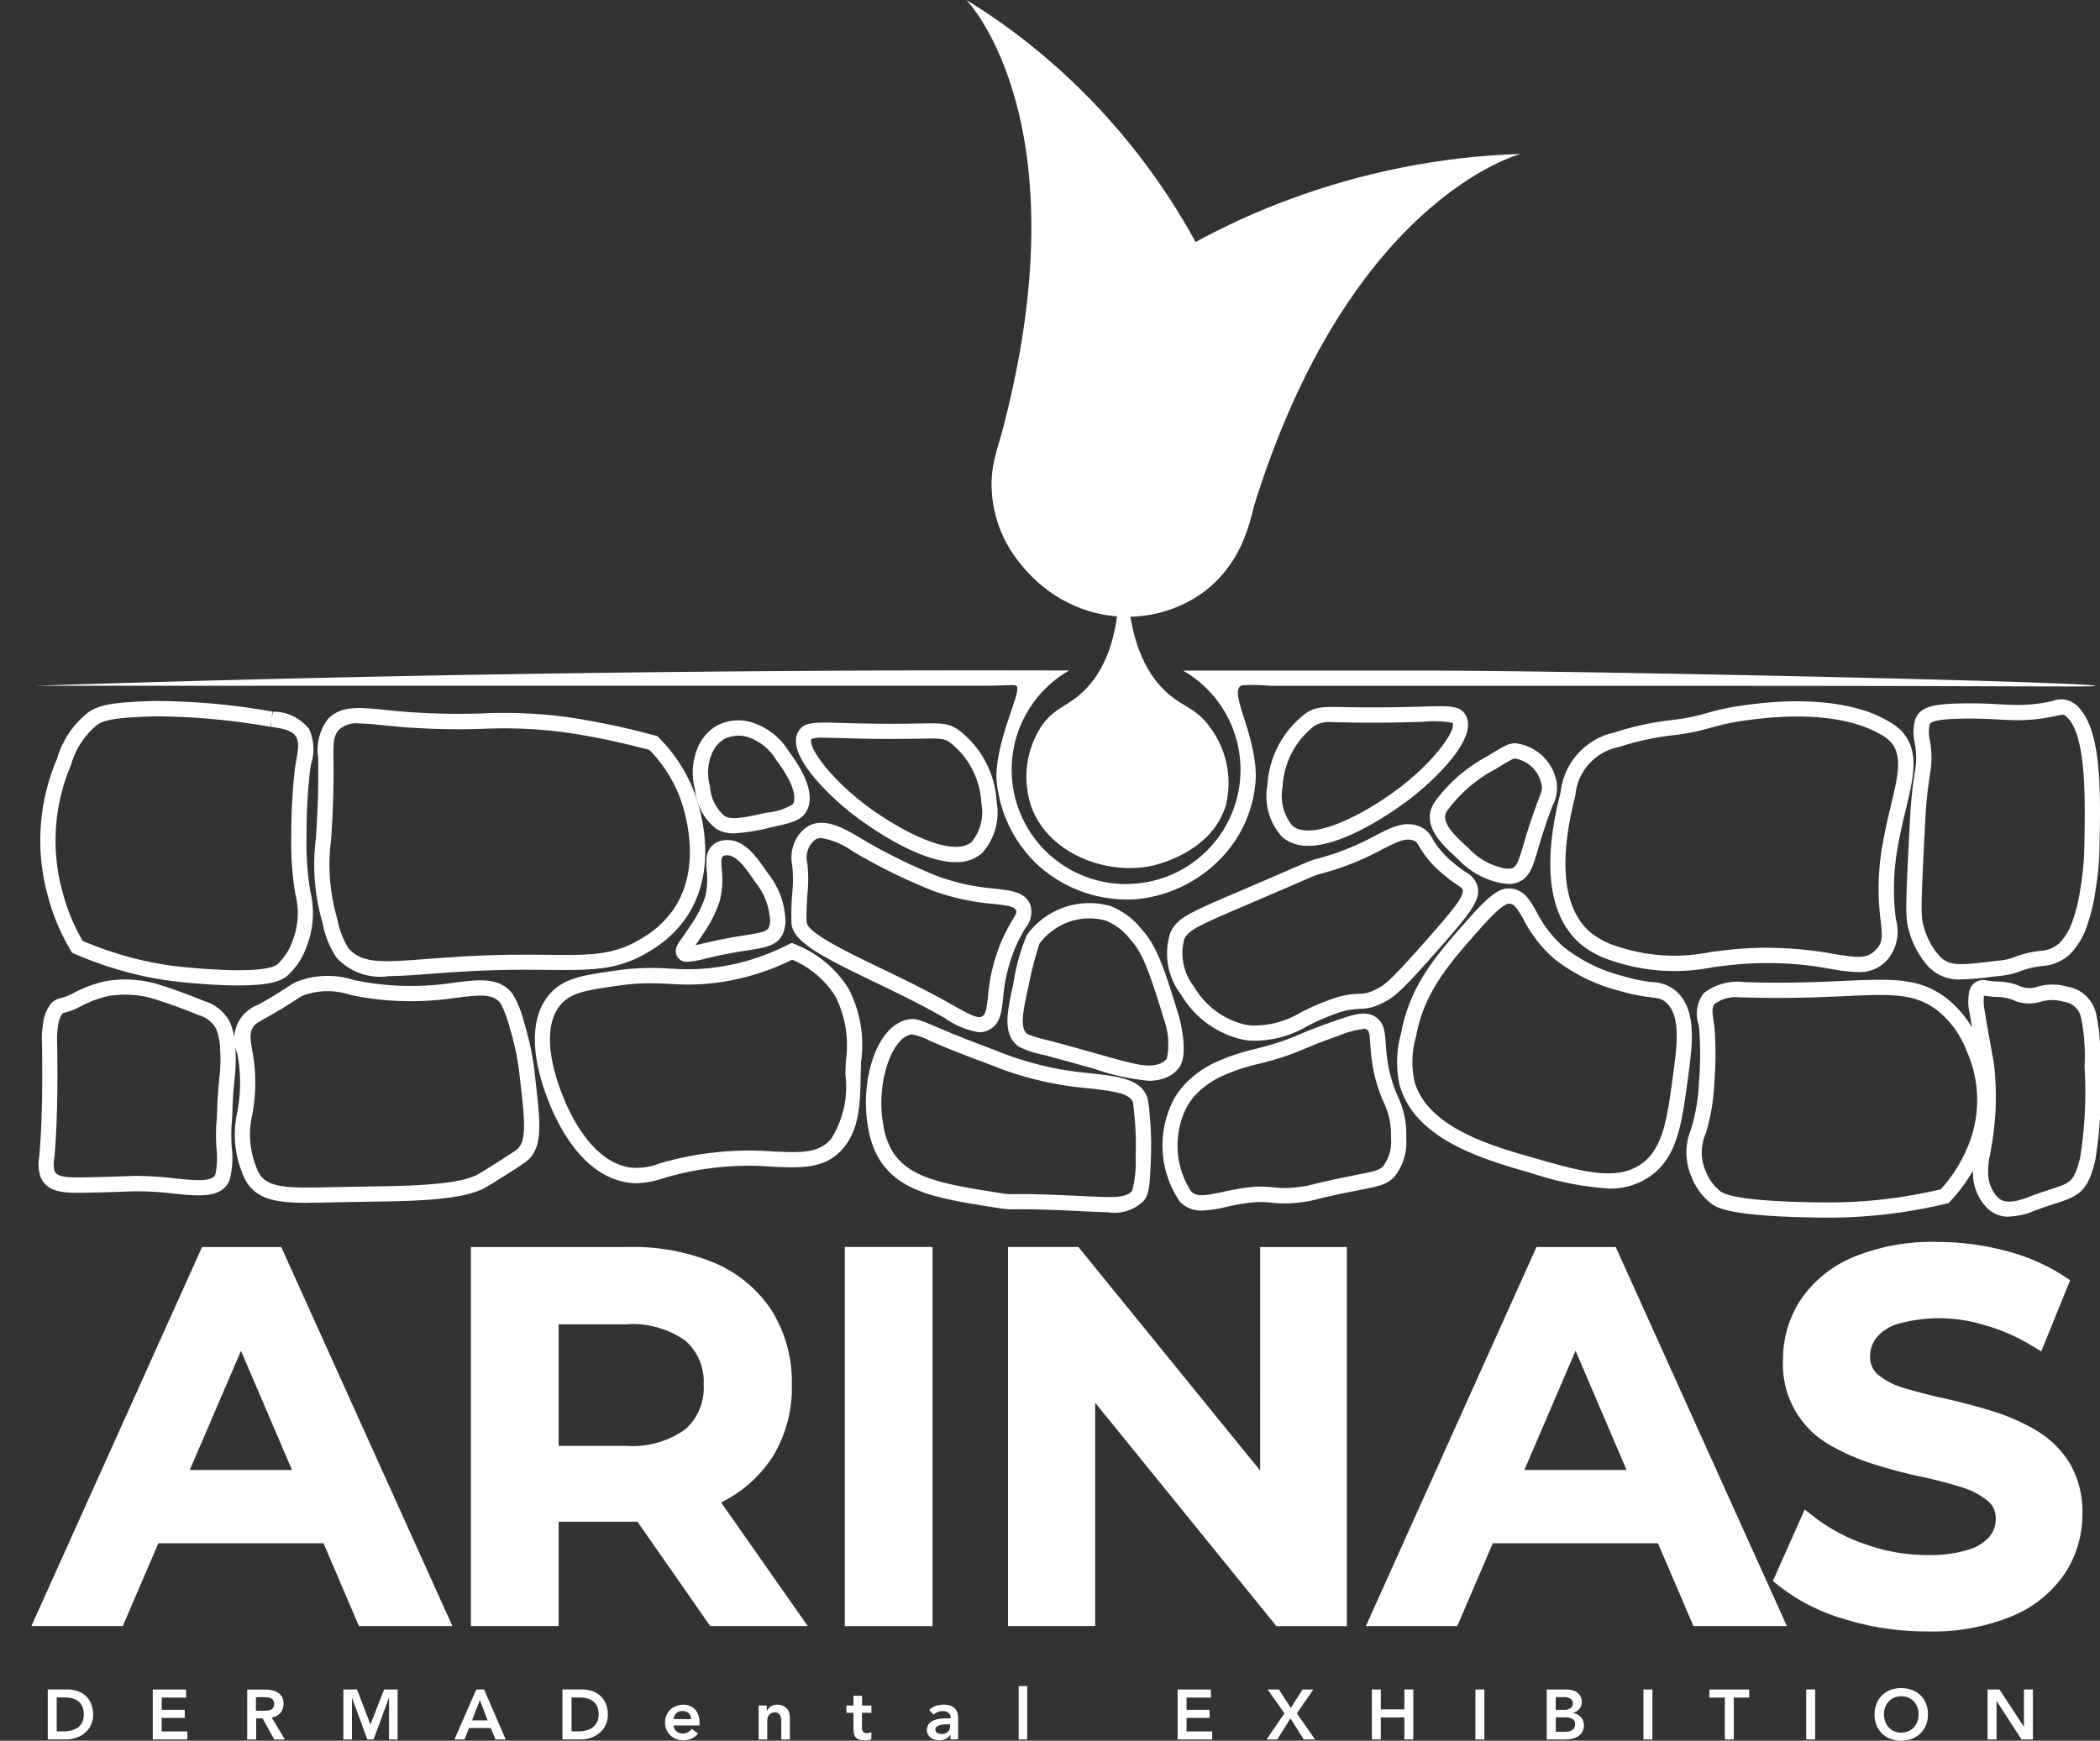 <svg id="Group_2117" data-name="Group 2117" xmlns="http://www.w3.org/2000/svg" xmlns:xlink="http://www.w3.org/1999/xlink" width="98.034" height="81.278" viewBox="0 0 98.034 81.278">
  <rect x="0" y="0" width="98.034" height="81.278" fill="#333333" stroke="none"/>
  <defs>
    <clipPath id="clip-path">
      <rect id="Rectangle_1207" data-name="Rectangle 1207" width="98.034" height="81.278" fill="#fff"/>
    </clipPath>
  </defs>
  <path id="Path_9349" data-name="Path 9349" d="M11.473,139.289l-7.968,17.7H7.772l1.662-3.869h7.708l1.655,3.869H23.16l-7.992-17.7ZM10.9,149.7l2.39-5.565,2.382,5.565Z" transform="translate(-2.04 -81.065)" fill="#fff"/>
  <g id="Group_2116" data-name="Group 2116">
    <g id="Group_2115" data-name="Group 2115" clip-path="url(#clip-path)">
      <path id="Path_9350" data-name="Path 9350" d="M66.635,149.152a6.139,6.139,0,0,0,.939-3.422,6.306,6.306,0,0,0-.937-3.468,5.967,5.967,0,0,0-2.664-2.226,9.885,9.885,0,0,0-4.009-.747H52.593v17.7h4.094v-4.871h3.278q.2,0,.4-.006l3.4,4.877h4.552l-4.045-5.773a6.007,6.007,0,0,0,2.363-2.069m-3.178-3.422a2.563,2.563,0,0,1-.864,2.082,4.231,4.231,0,0,1-2.772.766H56.687V142.9h3.134a4.273,4.273,0,0,1,2.774.756,2.528,2.528,0,0,1,.862,2.069" transform="translate(-30.609 -81.065)" fill="#fff"/>
      <rect id="Rectangle_1202" data-name="Rectangle 1202" width="4.094" height="17.704" transform="translate(39.439 58.224)" fill="#fff"/>
      <path id="Path_9351" data-name="Path 9351" d="M124.344,149.729l-8.486-10.44h-3.286v17.7h4.069V146.561l8.463,10.433h3.286v-17.7h-4.045Z" transform="translate(-65.516 -81.066)" fill="#fff"/>
      <path id="Path_9352" data-name="Path 9352" d="M160.507,139.289l-7.966,17.7h4.266l1.661-3.869h7.708l1.655,3.869h4.364l-7.991-17.7ZM159.94,149.7l2.39-5.565,2.381,5.565Z" transform="translate(-88.778 -81.065)" fill="#fff"/>
      <path id="Path_9353" data-name="Path 9353" d="M211.827,149.012a4.592,4.592,0,0,0-1.59-1.524,9.762,9.762,0,0,0-2.037-.882c-.718-.219-1.445-.411-2.163-.571-.7-.154-1.342-.32-1.91-.492a3.319,3.319,0,0,1-1.227-.628,1.054,1.054,0,0,1-.367-.856,1.4,1.4,0,0,1,.278-.845,2.045,2.045,0,0,1,.956-.65,7.13,7.13,0,0,1,4.064.027,8.751,8.751,0,0,1,2.192.938l.5.3,1.348-3.323-.341-.223a9.147,9.147,0,0,0-2.725-1.163,12.456,12.456,0,0,0-3.108-.4,9.67,9.67,0,0,0-3.991.726,5.529,5.529,0,0,0-2.431,2,5.029,5.029,0,0,0-.807,2.763,4.311,4.311,0,0,0,2.2,4,10.049,10.049,0,0,0,2.048.892c.716.226,1.446.419,2.17.573.686.147,1.322.311,1.889.489a3.619,3.619,0,0,1,1.249.645,1.04,1.04,0,0,1,.373.853,1.263,1.263,0,0,1-.278.806,2.069,2.069,0,0,1-.969.614,6.064,6.064,0,0,1-1.96.258,8.537,8.537,0,0,1-2.867-.5,8.224,8.224,0,0,1-2.343-1.236l-.5-.392-1.485,3.336.291.239a8.972,8.972,0,0,0,3.018,1.535,12.909,12.909,0,0,0,3.886.584,9.747,9.747,0,0,0,4-.725,5.51,5.51,0,0,0,2.446-2,5,5,0,0,0,.807-2.739,4.472,4.472,0,0,0-.615-2.426" transform="translate(-115.231 -80.732)" fill="#fff"/>
      <path id="Path_9354" data-name="Path 9354" d="M7.088,189a1.079,1.079,0,0,0-.38-.215,1.423,1.423,0,0,0-.449-.071H5.335v2.334h.874a1.41,1.41,0,0,0,.434-.071,1.26,1.26,0,0,0,.4-.214,1.085,1.085,0,0,0,.409-.882,1.227,1.227,0,0,0-.1-.515A1.038,1.038,0,0,0,7.088,189m-.146,1.245a.676.676,0,0,1-.2.244.876.876,0,0,1-.3.138,1.5,1.5,0,0,1-.37.045H5.753v-1.583h.381a1.316,1.316,0,0,1,.353.044.789.789,0,0,1,.28.139.667.667,0,0,1,.184.245.907.907,0,0,1,.065.362.81.81,0,0,1-.073.365" transform="translate(-3.105 -109.832)" fill="#fff"/>
      <path id="Path_9355" data-name="Path 9355" d="M17.48,190.041h1.077v-.376H17.48v-.573h1.138v-.376H17.063v2.334h1.615v-.376h-1.2Z" transform="translate(-9.931 -109.831)" fill="#fff"/>
      <path id="Path_9356" data-name="Path 9356" d="M29.169,189.811a.737.737,0,0,0,.068-.754.569.569,0,0,0-.2-.2.842.842,0,0,0-.28-.107,1.667,1.667,0,0,0-.327-.031h-.815v2.334h.418v-.989h.3l.544.989h.5l-.623-1.032a.609.609,0,0,0,.4-.206m-.628-.116c-.059.006-.119.008-.179.008h-.325v-.633H28.4a1.393,1.393,0,0,1,.165.01.524.524,0,0,1,.153.041.259.259,0,0,1,.113.094.281.281,0,0,1,.044.165.3.3,0,0,1-.047.18.282.282,0,0,1-.121.1.532.532,0,0,1-.164.039" transform="translate(-16.074 -109.831)" fill="#fff"/>
      <path id="Path_9357" data-name="Path 9357" d="M39.612,190.351l-.627-1.635h-.637v2.334h.4v-1.939h.006l.713,1.939h.291l.713-1.939h.008v1.939h.4v-2.334h-.63Z" transform="translate(-22.318 -109.832)" fill="#fff"/>
      <path id="Path_9358" data-name="Path 9358" d="M51.773,188.716l-1.02,2.334h.467l.212-.535H52.45l.219.535h.477l-1.01-2.334Zm-.2,1.444.367-.95.362.95Z" transform="translate(-29.538 -109.832)" fill="#fff"/>
      <path id="Path_9359" data-name="Path 9359" d="M64.569,189a1.083,1.083,0,0,0-.381-.215,1.417,1.417,0,0,0-.448-.071h-.925v2.334h.875a1.4,1.4,0,0,0,.433-.071,1.234,1.234,0,0,0,.4-.214,1.085,1.085,0,0,0,.41-.882,1.227,1.227,0,0,0-.1-.515,1.043,1.043,0,0,0-.265-.365m-.147,1.245a.67.67,0,0,1-.2.244.876.876,0,0,1-.3.138,1.481,1.481,0,0,1-.369.045h-.312v-1.583h.381a1.326,1.326,0,0,1,.354.044.783.783,0,0,1,.279.139.641.641,0,0,1,.184.245.907.907,0,0,1,.066.362.81.81,0,0,1-.074.365" transform="translate(-36.558 -109.832)" fill="#fff"/>
      <path id="Path_9360" data-name="Path 9360" d="M75.672,190.643a.66.66,0,0,0-.236-.167.772.772,0,0,0-.3-.058.949.949,0,0,0-.338.059.816.816,0,0,0-.276.168.8.8,0,0,0-.184.262.894.894,0,0,0,0,.683.8.8,0,0,0,.184.262.815.815,0,0,0,.276.168.95.95,0,0,0,.338.059.927.927,0,0,0,.361-.073.808.808,0,0,0,.312-.244l-.286-.214a.662.662,0,0,1-.178.153.472.472,0,0,1-.249.061.44.44,0,0,1-.289-.1.4.4,0,0,1-.139-.277h1.213v-.109a1.127,1.127,0,0,0-.054-.367.773.773,0,0,0-.152-.268m-1.006.448a.458.458,0,0,1,.128-.273.386.386,0,0,1,.284-.1.414.414,0,0,1,.294.1.369.369,0,0,1,.11.277Z" transform="translate(-43.224 -110.823)" fill="#fff"/>
      <path id="Path_9361" data-name="Path 9361" d="M86.042,190.61a.5.5,0,0,0-.181-.138.62.62,0,0,0-.27-.053.507.507,0,0,0-.314.088.548.548,0,0,0-.173.206H85.1v-.254h-.378v1.583h.4v-.864a.6.6,0,0,1,.02-.152.364.364,0,0,1,.065-.128.326.326,0,0,1,.113-.089.388.388,0,0,1,.168-.033.253.253,0,0,1,.162.048.288.288,0,0,1,.087.119.537.537,0,0,1,.036.152c0,.054.006.1.006.147v.8h.4v-1a.92.92,0,0,0-.029-.235.521.521,0,0,0-.1-.2" transform="translate(-49.306 -110.823)" fill="#fff"/>
      <path id="Path_9362" data-name="Path 9362" d="M95.263,189.417h-.4v.458h-.329v.336h.329v.726a1.208,1.208,0,0,0,.021.244.4.4,0,0,0,.079.176.344.344,0,0,0,.16.105.808.808,0,0,0,.26.035,1.414,1.414,0,0,0,.161-.011.507.507,0,0,0,.154-.041v-.333a.245.245,0,0,1-.1.038.636.636,0,0,1-.116.011.2.2,0,0,1-.178-.069.343.343,0,0,1-.045-.188v-.693H95.7v-.336h-.437Z" transform="translate(-55.02 -110.24)" fill="#fff"/>
      <path id="Path_9363" data-name="Path 9363" d="M104.958,190.848a.671.671,0,0,0-.059-.157.439.439,0,0,0-.118-.137.644.644,0,0,0-.192-.1.932.932,0,0,0-.285-.038,1.173,1.173,0,0,0-.366.058.737.737,0,0,0-.31.2l.209.208a.6.6,0,0,1,.189-.121.626.626,0,0,1,.235-.044.436.436,0,0,1,.262.074.256.256,0,0,1,.1.223v.043h-.1c-.067,0-.138,0-.213,0a1.913,1.913,0,0,0-.223.023,1.3,1.3,0,0,0-.214.054.632.632,0,0,0-.181.1.444.444,0,0,0-.124.152.47.47,0,0,0-.047.219.415.415,0,0,0,.05.208.459.459,0,0,0,.13.148.593.593,0,0,0,.186.089.785.785,0,0,0,.214.03.705.705,0,0,0,.292-.059.5.5,0,0,0,.218-.2h.01v.217h.358v-.91c0-.037,0-.081,0-.13a.809.809,0,0,0-.022-.153m-.356.574a.361.361,0,0,1-.1.265.416.416,0,0,1-.306.1.424.424,0,0,1-.1-.012.283.283,0,0,1-.09-.038.216.216,0,0,1-.065-.064.164.164,0,0,1-.024-.094.16.16,0,0,1,.062-.132.426.426,0,0,1,.155-.074,1.009,1.009,0,0,1,.193-.031c.069,0,.13-.006.186-.006h.084Z" transform="translate(-60.25 -110.823)" fill="#fff"/>
      <rect id="Rectangle_1203" data-name="Rectangle 1203" width="0.399" height="2.493" transform="translate(47.554 78.726)" fill="#fff"/>
      <path id="Path_9364" data-name="Path 9364" d="M131.933,190.041h1.077v-.376h-1.077v-.573h1.138v-.376h-1.555v2.334h1.615v-.376h-1.2Z" transform="translate(-76.541 -109.831)" fill="#fff"/>
      <path id="Path_9365" data-name="Path 9365" d="M143.633,188.716h-.507l-.547.864-.553-.864H141.5l.782,1.114-.835,1.22h.5l.617-.986.62.986h.53l-.853-1.22Z" transform="translate(-82.321 -109.831)" fill="#fff"/>
      <path id="Path_9366" data-name="Path 9366" d="M154.729,189.645h-1.1v-.929h-.417v2.334h.417v-1.029h1.1v1.029h.418v-2.334h-.418Z" transform="translate(-89.169 -109.832)" fill="#fff"/>
      <rect id="Rectangle_1204" data-name="Rectangle 1204" width="0.418" height="2.334" transform="translate(68.877 78.884)" fill="#fff"/>
      <path id="Path_9367" data-name="Path 9367" d="M174.307,190a.555.555,0,0,0-.161-.122.622.622,0,0,0-.2-.061v-.006a.629.629,0,0,0,.3-.185.476.476,0,0,0,.112-.326.521.521,0,0,0-.227-.453.669.669,0,0,0-.229-.1,1.115,1.115,0,0,0-.262-.031h-.915v2.334h.846a1.641,1.641,0,0,0,.326-.033.852.852,0,0,0,.285-.111.576.576,0,0,0,.277-.522.575.575,0,0,0-.038-.209.589.589,0,0,0-.1-.172m-1.174-.931h.344a.624.624,0,0,1,.347.074.279.279,0,0,1,0,.439.509.509,0,0,1-.314.08h-.381Zm.849,1.462a.318.318,0,0,1-.125.1.524.524,0,0,1-.168.047,1.665,1.665,0,0,1-.17.01h-.385v-.673h.4a.766.766,0,0,1,.379.071.275.275,0,0,1,.119.259.3.3,0,0,1-.05.183" transform="translate(-100.519 -109.832)" fill="#fff"/>
      <rect id="Rectangle_1205" data-name="Rectangle 1205" width="0.418" height="2.334" transform="translate(76.721 78.884)" fill="#fff"/>
      <path id="Path_9368" data-name="Path 9368" d="M190.908,189.091h.719v1.958h.418v-1.958h.719v-.376h-1.857Z" transform="translate(-111.107 -109.831)" fill="#fff"/>
      <rect id="Rectangle_1206" data-name="Rectangle 1206" width="0.418" height="2.334" transform="translate(84.319 78.884)" fill="#fff"/>
      <path id="Path_9369" data-name="Path 9369" d="M211.494,188.9a1.132,1.132,0,0,0-.4-.246,1.434,1.434,0,0,0-.5-.086,1.385,1.385,0,0,0-.5.087,1.137,1.137,0,0,0-.391.249,1.154,1.154,0,0,0-.257.391,1.347,1.347,0,0,0-.093.51,1.288,1.288,0,0,0,.093.5,1.116,1.116,0,0,0,.648.631,1.461,1.461,0,0,0,1,0,1.158,1.158,0,0,0,.4-.252,1.172,1.172,0,0,0,.259-.39,1.308,1.308,0,0,0,.093-.5,1.328,1.328,0,0,0-.093-.506,1.135,1.135,0,0,0-.259-.386m-.144,1.225a.831.831,0,0,1-.164.274.773.773,0,0,1-.256.181.867.867,0,0,1-.662,0,.771.771,0,0,1-.253-.181.824.824,0,0,1-.164-.274.992.992,0,0,1-.058-.346.9.9,0,0,1,.058-.326.812.812,0,0,1,.164-.265.753.753,0,0,1,.253-.178.882.882,0,0,1,.662,0,.755.755,0,0,1,.256.178.819.819,0,0,1,.164.265.912.912,0,0,1,.057.326,1,1,0,0,1-.057.346" transform="translate(-121.843 -109.748)" fill="#fff"/>
      <path id="Path_9370" data-name="Path 9370" d="M223.67,190.449h-.006l-1.138-1.734h-.553v2.335h.418v-1.791h.007l1.16,1.791h.53v-2.335h-.418Z" transform="translate(-129.187 -109.831)" fill="#fff"/>
      <path id="Path_9371" data-name="Path 9371" d="M63.139,74.893H57.527a5.335,5.335,0,0,1-1.713,9.882c-.064.012-.127.02-.192.03a5.344,5.344,0,0,1-.6.051c-.015,0-.03,0-.045,0h-.014c-.031,0-.062.005-.094.005a5.339,5.339,0,0,1-2.657-9.971q-4.331-.012-8.687,0-20.1.073-39.571.712H46.922c.4,0,.793,0,1.189,0,1.319-.012,1.492-.051,1.591-.018a.265.265,0,0,1,.038.018c.324.184-.917,2.371-.925,4.273a6.124,6.124,0,0,0,2.136,4.273,6.223,6.223,0,0,0,4.341,1.425A6.3,6.3,0,0,0,59.5,83.44a5.809,5.809,0,0,0,1.425-3.561c.02-2-1.239-3.917-.7-4.273a.27.27,0,0,1,.05-.026,9.37,9.37,0,0,1,1.374.026H82.3c14.51,0,17.8.066,17.8,0,0-.179-23.753-.711-31.323-.712Z" transform="translate(-2.301 -43.583)" fill="#fff"/>
      <path id="Path_9372" data-name="Path 9372" d="M38.538,91.622a2.778,2.778,0,0,1-2.39-.875,4.337,4.337,0,0,1-.647-1.612,9.737,9.737,0,0,1-.313-3.964c.058-.9.131-2.022.107-3.7v-.061a2.377,2.377,0,0,1,.441-1.785c.6-.657,1.489-.565,2.715-.439.171.018.349.036.537.054a32.387,32.387,0,0,0,3.971.106,22.075,22.075,0,0,1,4.29.22c.576.092,1.163.206,1.163.206.877.17,1.76.376,2.624.611l.092.025.068.068a7.307,7.307,0,0,1,1.585,2.373c.24.587,1.354,3.636-.333,6.069a5.378,5.378,0,0,1-1.654,1.514c-1.473.921-2.718.908-4.78.89-.636-.006-1.357-.013-2.2.006-1.341.03-2.457.115-3.354.183-.745.056-1.379.1-1.923.1M37.21,79.814a1.2,1.2,0,0,0-.949.3c-.255.279-.263.654-.253,1.293v.061c.023,1.7-.05,2.839-.109,3.752a9.061,9.061,0,0,0,.286,3.719,4.15,4.15,0,0,0,.509,1.353c.629.751,1.595.678,3.713.517.905-.069,2.032-.154,3.393-.185.85-.019,1.577-.012,2.219-.006,2,.019,3.1.029,4.4-.782a4.649,4.649,0,0,0,1.446-1.316c1.509-2.176.392-5.07.26-5.393a6.578,6.578,0,0,0-1.366-2.075c-.817-.22-1.65-.413-2.479-.574,0,0-.576-.112-1.14-.2a21.539,21.539,0,0,0-4.164-.212,33.041,33.041,0,0,1-4.051-.109c-.19-.018-.371-.036-.544-.054-.473-.049-.857-.085-1.168-.085" transform="translate(-20.441 -46.036)" fill="#fff"/>
      <path id="Path_9373" data-name="Path 9373" d="M13.778,91.581c-.65,0-1.486-.042-2.569-.144A16.328,16.328,0,0,1,8.713,91a17.533,17.533,0,0,1-2.617-.9l-.105-.046-.059-.1a9.817,9.817,0,0,1-1.07-2.544,9.687,9.687,0,0,1,.322-6.164l.09-.217a4.3,4.3,0,0,1,1.471-2.2c.477-.326,1.041-.479,3.117-.531a31.744,31.744,0,0,1,5.476.495h.009l-.049.353.072-.349a2.126,2.126,0,0,1,1.687.813,2.308,2.308,0,0,1,.089,1.639l-.044.253a26.453,26.453,0,0,0-.167,3.024,14.1,14.1,0,0,0,.178,2.665,4.292,4.292,0,0,1-.173,2.572,3.36,3.36,0,0,1-.886,1.353c-.276.24-.79.462-2.277.462M6.485,89.5a16.786,16.786,0,0,0,2.4.815,15.6,15.6,0,0,0,2.387.415c3.254.306,4.1.04,4.312-.147a2.673,2.673,0,0,0,.7-1.088,3.585,3.585,0,0,0,.126-2.2,14.672,14.672,0,0,1-.186-2.788,26.6,26.6,0,0,1,.177-3.121l.046-.26c.1-.563.15-.894,0-1.153-.195-.332-.713-.4-1.171-.467l.026-.356-.049.353H15.24a31.525,31.525,0,0,0-5.36-.488c-2.054.051-2.442.208-2.735.408A3.744,3.744,0,0,0,5.932,81.31l-.091.219a8.979,8.979,0,0,0-.291,5.708A9.117,9.117,0,0,0,6.485,89.5" transform="translate(-2.625 -45.568)" fill="#fff"/>
      <path id="Path_9374" data-name="Path 9374" d="M187.5,90.982a7.979,7.979,0,0,1-1.244-.144,16.141,16.141,0,0,0-4.7-.184c-.276.028-.55.062-.824.1a9.1,9.1,0,0,1-4.781-.324,4.243,4.243,0,0,1-1.42-.773c-2.187-1.914-1.224-5.814-.907-7.1a3.2,3.2,0,0,1,2.487-2.757,13.813,13.813,0,0,1,2.614-.577,9.628,9.628,0,0,0,1.728-.337,11.489,11.489,0,0,1,1.749-.364c2.811-.4,5.182-.141,6.675.723a2.524,2.524,0,0,1,.735.568c.76.915.478,2.091.121,3.58-.128.531-.259,1.08-.364,1.687a10.929,10.929,0,0,0-.1,3.425,2.063,2.063,0,0,1-.4,1.908,1.723,1.723,0,0,1-1.369.568m-4.184-1.133a17.433,17.433,0,0,1,3.056.287c1.149.189,1.568.232,1.975-.206.308-.331.3-.587.213-1.345a11.721,11.721,0,0,1,.1-3.625c.109-.63.249-1.215.373-1.732.323-1.346.556-2.318.024-2.959a1.832,1.832,0,0,0-.544-.407c-.785-.454-2.636-1.141-6.219-.634a10.814,10.814,0,0,0-1.655.344,10.179,10.179,0,0,1-1.823.357,13.172,13.172,0,0,0-2.491.548,2.519,2.519,0,0,0-2.016,2.25c-.291,1.178-1.175,4.76.685,6.389a3.6,3.6,0,0,0,1.208.645,8.4,8.4,0,0,0,4.436.282c.279-.035.558-.069.839-.1a17.947,17.947,0,0,1,1.833-.1" transform="translate(-100.765 -45.594)" fill="#fff"/>
      <path id="Path_9375" data-name="Path 9375" d="M215.475,91.2a1.959,1.959,0,0,1-1.525-.567,4.08,4.08,0,0,1-.933-1.708c-.163-.576-.165-.951-.013-4.01.072-1.461.092-1.756.13-2.157.03-.308.055-.522.079-.7.05-.364.094-.635.107-.719a3.738,3.738,0,0,0-.033-1.179,2.242,2.242,0,0,1,.018-1.083c.226-.627.877-.742,2.251-.763.721-.01,1.2.016,1.616.039.189.01.367.02.555.026a7.251,7.251,0,0,0,1.979-.172,1.08,1.08,0,0,1,1.137.2c1.178,1.059,1.121,3.979,1.071,6.556a13.633,13.633,0,0,1-.194,2.118,8.408,8.408,0,0,1-.466,1.823,3.435,3.435,0,0,1-.716,1.117,2.1,2.1,0,0,1-1.314.554l-.163.026a3.7,3.7,0,0,0-.84.216,3.327,3.327,0,0,1-.958.22l-.421.049a12.208,12.208,0,0,1-1.364.115m.091-12.174h0c-1.378.02-1.544.161-1.591.292a1.78,1.78,0,0,0,.018.743,4.429,4.429,0,0,1,.032,1.384c-.015.091-.058.355-.106.71-.023.17-.048.375-.076.67-.037.388-.056.678-.128,2.124-.15,3.036-.141,3.33-.013,3.78a3.376,3.376,0,0,0,.753,1.4c.44.443.935.409,2.3.247l.424-.05a2.665,2.665,0,0,0,.787-.178,4.382,4.382,0,0,1,.977-.252l.168-.027a1.442,1.442,0,0,0,.93-.363,2.775,2.775,0,0,0,.559-.892,7.849,7.849,0,0,0,.417-1.659,12.68,12.68,0,0,0,.184-2.009c.043-2.182.1-5.171-.835-6.012-.124-.112-.129-.116-.508-.033a8.049,8.049,0,0,1-2.153.188c-.194-.006-.378-.016-.573-.027-.408-.022-.871-.048-1.567-.038" transform="translate(-123.901 -45.472)" fill="#fff"/>
      <path id="Path_9376" data-name="Path 9376" d="M64.484,116.539a2.809,2.809,0,0,1-.477-.041c-1.95-.336-3.071-2.41-3.565-3.616-.945-2.3-.941-4.15.009-5.2.663-.731,1.537-.855,3.123-1.079a11.547,11.547,0,0,1,2.471-.083,12.347,12.347,0,0,0,1.445.013,10.549,10.549,0,0,0,4.086-1.142l.145-.072.15.061a5.182,5.182,0,0,1,2.508,2.072,5.72,5.72,0,0,1,.586,3.409c-.008.208-.016.418-.02.63-.023,1.308-.045,2.542-.848,3.452-.823.932-1.9.885-3.259.827a13.989,13.989,0,0,0-4.94.488l-.169.05a4.193,4.193,0,0,1-1.244.232m.63-9.337a10.007,10.007,0,0,0-1.439.106c-1.469.208-2.206.313-2.7.853-.756.834-.713,2.415.122,4.451.353.861,1.355,2.9,3.028,3.185a2.817,2.817,0,0,0,1.4-.172l.173-.051a14.814,14.814,0,0,1,5.17-.516c1.307.056,2.1.091,2.694-.586a4.55,4.55,0,0,0,.67-2.993c0-.217.012-.432.02-.644a5.1,5.1,0,0,0-.485-3.017,4.414,4.414,0,0,0-2.021-1.716,11.189,11.189,0,0,1-4.213,1.143,13.036,13.036,0,0,1-1.523-.012c-.295-.015-.582-.029-.9-.029" transform="translate(-34.766 -61.294)" fill="#fff"/>
      <path id="Path_9377" data-name="Path 9377" d="M76.011,99.508a.489.489,0,0,1-.492-.273c-.145-.288.028-.533.249-.845.091-.128.205-.291.339-.5a5.451,5.451,0,0,0,.724-1.374,3.421,3.421,0,0,0,.081-1.252c-.033-.454-.065-.924.319-1.231a.979.979,0,0,1,.562-.2c.865-.074,1.46.793,1.982,1.557a3.715,3.715,0,0,1,.79,1.907,1.66,1.66,0,0,1-.1.918c-.265.546-.785.628-1.646.764-.271.043-.589.093-.962.166-.4.078-.728.155-1,.218a4.209,4.209,0,0,1-.852.148m1.879-4.971h-.038a.308.308,0,0,0-.177.048c-.089.071-.079.283-.055.625a4.065,4.065,0,0,1-.106,1.5,5.976,5.976,0,0,1-.806,1.556c-.122.192-.228.345-.315.47.1-.021.2-.046.306-.07.274-.064.613-.144,1.023-.224.382-.074.708-.126.986-.17.753-.12,1.019-.171,1.117-.372a1.082,1.082,0,0,0,.028-.554,3.091,3.091,0,0,0-.668-1.558c-.4-.588-.854-1.252-1.3-1.252" transform="translate(-43.921 -54.605)" fill="#fff"/>
      <path id="Path_9378" data-name="Path 9378" d="M29.639,119.612c-1.38,0-2.274-.135-2.808-.892a2.306,2.306,0,0,1-.25-.5,4.81,4.81,0,0,1-.228-2.861,7.389,7.389,0,0,0,.057-2.356c-.018-.121-.038-.238-.058-.352a1.7,1.7,0,0,1,.976-2.289l.225-.128c.564-.322.869-.521,1.091-.666.169-.11.29-.188.425-.258a3.955,3.955,0,0,1,2.724-.1c.293.056.6.115.94.163a13.25,13.25,0,0,0,3.757-.045c1.163-.145,2.083-.258,2.7.511a4.583,4.583,0,0,1,.545,1.351,12.785,12.785,0,0,1,.52,2.573c.246,2.134.37,3.206-.349,3.864a9.55,9.55,0,0,1-.877.592s-.593.383-1.05.654c-1.06.627-3.4.659-5.663.689l-1.527.028c-.418.01-.8.018-1.155.018m-2.226-1.3c.451.639,1.486.615,3.365.572l1.534-.028c1.966-.027,4.413-.059,5.309-.59.446-.264,1.025-.638,1.026-.639.406-.262.726-.47.784-.52.45-.413.334-1.423.122-3.257a12.131,12.131,0,0,0-.491-2.437,5.364,5.364,0,0,0-.421-1.121c-.357-.442-.921-.393-2.062-.252a14.02,14.02,0,0,1-3.946.043c-.347-.05-.668-.111-.972-.168a3.344,3.344,0,0,0-2.261.031c-.116.06-.219.128-.364.223-.23.15-.545.356-1.127.688l-.229.13c-.385.217-.49.279-.578.407-.186.27-.142.593-.046,1.139.02.119.042.242.061.37a8.094,8.094,0,0,1-.057,2.562,4.121,4.121,0,0,0,.181,2.486,1.71,1.71,0,0,0,.174.359" transform="translate(-15.271 -63.45)" fill="#fff"/>
      <path id="Path_9379" data-name="Path 9379" d="M11.782,119.471c-.367,0-.777-.042-1.207-.087a13.657,13.657,0,0,0-1.879-.1c-.152.006-.5.019-.97.034-.3.009-.648.018-1.053.026-1.1.023-1.968.041-2.277-.752a1.879,1.879,0,0,1-.057-.915l.009-.1c.2-2.242.117-5.316.116-5.347a4.148,4.148,0,0,1,.049-.719,1.86,1.86,0,0,1,.366-.98.866.866,0,0,1,.48-.275A2.831,2.831,0,0,0,5.989,110a5.8,5.8,0,0,1,1.362-.51l.084-.019a5.334,5.334,0,0,1,2.5.161c.728.229,1.429.486,2.109.768a1.976,1.976,0,0,1,1.205,1,3.358,3.358,0,0,1,.248,1.226,7.714,7.714,0,0,1-.042,1.455l-.036.4c-.047.553-.054.81-.06,1.037,0,.107-.006.207-.013.326-.01.181-.023.319-.027.37a7.923,7.923,0,0,0,.008,1.012,4.006,4.006,0,0,1-.1,1.528c-.228.566-.762.716-1.451.716m-2.821-.907a16.093,16.093,0,0,1,1.687.112c.953.1,1.775.183,1.924-.186a3.9,3.9,0,0,0,.048-1.228,8.476,8.476,0,0,1-.007-1.1c.006-.062.018-.189.027-.357.006-.111.009-.206.012-.307.006-.237.014-.5.063-1.078l.036-.405a7.063,7.063,0,0,0,.041-1.334,2.774,2.774,0,0,0-.184-.979,1.308,1.308,0,0,0-.833-.648c-.661-.275-1.343-.524-2.026-.74a4.637,4.637,0,0,0-2.167-.15l-.072.016a5.138,5.138,0,0,0-1.207.456,3.437,3.437,0,0,1-.794.313.161.161,0,0,0-.1.056,1.372,1.372,0,0,0-.191.611,3.5,3.5,0,0,0-.041.589c0,.031.087,3.148-.118,5.432l-.009.1a1.316,1.316,0,0,0,.011.591c.117.3.554.321,1.6.3.4-.008.752-.018,1.046-.026.465-.015.813-.028.93-.033s.219-.006.327-.006" transform="translate(-2.509 -63.658)" fill="#fff"/>
      <path id="Path_9380" data-name="Path 9380" d="M194.956,120.541h-.2c-4.455-.038-5.028-.48-5.273-.669a2.9,2.9,0,0,1-.9-1.22,2.851,2.851,0,0,1-.027-2.238,8.78,8.78,0,0,0,.369-2.172,16.82,16.82,0,0,0,.015-2.506l-.032-.212a1.6,1.6,0,0,1,.231-1.454,2.572,2.572,0,0,1,1.924-.523c1.96.061,3.449-.006,4.644-.06,2.282-.1,3.54-.159,4.823.849a5.134,5.134,0,0,1,1.542,2.141,6.34,6.34,0,0,1-.049,5.258,7.383,7.383,0,0,1-1.37,2.048l-.073.078-.1.025a23.827,23.827,0,0,1-2.942.514,23.518,23.518,0,0,1-2.58.142m-4.146-10.288a1.7,1.7,0,0,0-1.144.3c-.153.167-.123.41-.052.863l.033.221a16.808,16.808,0,0,1-.009,2.636,9.41,9.41,0,0,1-.394,2.333,2.178,2.178,0,0,0-.01,1.754,2.225,2.225,0,0,0,.689.95c.286.221,1.36.491,4.844.521a22.069,22.069,0,0,0,2.691-.137,23.219,23.219,0,0,0,2.749-.474,6.624,6.624,0,0,0,1.167-1.772,5.6,5.6,0,0,0,.053-4.673,4.479,4.479,0,0,0-1.334-1.877c-1.075-.844-2.17-.8-4.351-.7-1.208.054-2.711.121-4.7.06-.06,0-.141,0-.234,0" transform="translate(-109.613 -63.689)" fill="#fff"/>
      <path id="Path_9381" data-name="Path 9381" d="M221.724,120.528a1.4,1.4,0,0,1-1.087-.465,2.367,2.367,0,0,1-.587-1.262,3.941,3.941,0,0,1,.084-1.32c.028-.159.059-.334.088-.533a12.755,12.755,0,0,0,.1-3.341c-.027-.208-.057-.37-.11-.659-.065-.355-.165-.895-.334-1.919a2.4,2.4,0,0,1-.006-1.07.666.666,0,0,1,.825-.459,3.641,3.641,0,0,0,.477.048,2.805,2.805,0,0,1,.969.179,1.157,1.157,0,0,0,.9.061,2.528,2.528,0,0,1,1.4,0,1.635,1.635,0,0,1,1.338,1.269,9.192,9.192,0,0,1,.184,2.432,19.79,19.79,0,0,1-.223,4.4,5.81,5.81,0,0,1-.181.634c-.342.958-.858,1.126-1.712,1.4-.279.091-.6.193-.98.342a3.225,3.225,0,0,1-1.142.253M220.547,110.2a2.248,2.248,0,0,0,.033.716c.167,1.017.266,1.553.331,1.906.056.306.088.477.116.7a13.259,13.259,0,0,1-.1,3.536c-.031.206-.063.387-.092.553a3.312,3.312,0,0,0-.079,1.1,1.644,1.644,0,0,0,.4.878c.12.13.4.436,1.448.03.4-.156.744-.267,1.017-.356.817-.265,1.037-.337,1.262-.965a5.093,5.093,0,0,0,.158-.558,19.477,19.477,0,0,0,.2-4.236,8.847,8.847,0,0,0-.155-2.233.935.935,0,0,0-.833-.781,1.831,1.831,0,0,0-1.055,0,1.844,1.844,0,0,1-1.343-.1,2.177,2.177,0,0,0-.732-.124,4.2,4.2,0,0,1-.57-.059l-.016,0" transform="translate(-127.929 -63.718)" fill="#fff"/>
      <path id="Path_9382" data-name="Path 9382" d="M165.876,113.25a14.379,14.379,0,0,1-3.653-.739c-2.133-.607-5.357-1.526-6.085-4.077a4.916,4.916,0,0,1,.064-2.418c.414-2.272,1.634-3.65,3.179-5.395,1.08-1.22,1.5-1.422,1.953-1.377.614.06.885.54,1.2,1.1a5.53,5.53,0,0,0,1.236,1.607,7.362,7.362,0,0,0,2.823,1.388,7.624,7.624,0,0,0,1.333.274,1.775,1.775,0,0,1,1.131.434c.961.882.752,2.441.551,3.949-.3,2.256-.5,3.746-1.737,4.654a3.231,3.231,0,0,1-1.992.6m-4.638-13.3c-.1,0-.384.08-1.324,1.141-1.471,1.662-2.633,2.974-3.012,5.051a4.286,4.286,0,0,0-.079,2.1c.619,2.171,3.614,3.023,5.6,3.587,2.244.64,3.866,1.1,5.028.247.991-.729,1.175-2.1,1.453-4.175.178-1.328.362-2.7-.326-3.331-.2-.183-.347-.2-.741-.252a8.422,8.422,0,0,1-1.445-.3,8.106,8.106,0,0,1-3.086-1.532,6.224,6.224,0,0,1-1.39-1.8c-.292-.517-.423-.715-.647-.737l-.026,0" transform="translate(-90.797 -57.756)" fill="#fff"/>
      <path id="Path_9383" data-name="Path 9383" d="M131.674,122.412a1.3,1.3,0,0,1-1.054-.446,4.664,4.664,0,0,1-.248-4.768,3.826,3.826,0,0,1,.988-1.121,4.484,4.484,0,0,1,.959-.589,9.472,9.472,0,0,1,1.816-.611c.367-.094.747-.19,1.213-.347.357-.12.574-.212.848-.327.337-.142.757-.319,1.6-.615.991-.349,1.529-.517,1.991-.207.4.269.43.688.467,1.22.013.182.028.393.058.638a6.429,6.429,0,0,0,.5,1.83,4.181,4.181,0,0,1,.4,1.988,2.561,2.561,0,0,1-.566,1.793c-.35.361-.7.428-1.628.609l-.481.095c-.848.169-1.211.262-1.451.324a4.826,4.826,0,0,1-.731.141,5.361,5.361,0,0,1-1.42.028,4.321,4.321,0,0,0-1.129.016c-.365.044-.7.116-1.022.186a5.513,5.513,0,0,1-1.114.166m7.546-8.48a4.641,4.641,0,0,0-1.19.327c-.82.289-1.229.462-1.557.6-.276.116-.515.217-.9.345-.492.166-.9.27-1.265.363a8.733,8.733,0,0,0-1.681.562,3.839,3.839,0,0,0-.825.5,3.133,3.133,0,0,0-.806.9,3.952,3.952,0,0,0,.16,3.966c.257.3.683.222,1.479.05.324-.07.69-.149,1.087-.2a4.947,4.947,0,0,1,1.287-.017,4.69,4.69,0,0,0,1.259-.026,4.1,4.1,0,0,0,.644-.124c.247-.063.621-.158,1.488-.332l.484-.1c.873-.17,1.065-.213,1.253-.406a1.889,1.889,0,0,0,.365-1.327,3.5,3.5,0,0,0-.351-1.688,7.13,7.13,0,0,1-.552-2.01c-.033-.26-.048-.483-.062-.677-.031-.447-.051-.609-.154-.678a.3.3,0,0,0-.167-.039" transform="translate(-75.565 -65.892)" fill="#fff"/>
      <path id="Path_9384" data-name="Path 9384" d="M108.038,122.838c-.272,0-.566-.015-.877-.031l-.066,0c-2.258-.116-3.006-.109-3.408-.107a3.949,3.949,0,0,1-.864-.066h0c-2.723-.429-4.522-.712-5.489-2.264a4.02,4.02,0,0,1-.525-1.5c-.385-2.036.318-4.661,1.8-5.019.38-.093.615.007,1.392.338.161.068.349.148.571.241.516.215,1.038.414,1.56.614.351.134.7.268,1.051.406a15.034,15.034,0,0,0,4.016.9c1.353.158,2.332.273,2.641,1.13a4.2,4.2,0,0,1,.108.8,14.634,14.634,0,0,1,.06,2.038c-.045,1.138-.066,1.657-.32,1.971a1.945,1.945,0,0,1-1.644.56m-9.183-8.312a.35.35,0,0,0-.083.01c-.937.227-1.6,2.415-1.267,4.179a3.352,3.352,0,0,0,.433,1.274c.794,1.275,2.465,1.539,4.995,1.937l-.056.352.056-.352a3.322,3.322,0,0,0,.747.057c.408-.005,1.172-.01,3.451.107l.067,0c.957.05,1.647.085,1.93-.265a5.142,5.142,0,0,0,.162-1.552,13.938,13.938,0,0,0-.056-1.94c-.031-.31-.056-.578-.072-.637-.15-.412-.841-.512-2.051-.654a15.632,15.632,0,0,1-4.2-.941c-.347-.138-.695-.27-1.043-.4-.529-.2-1.059-.4-1.581-.622-.224-.093-.413-.174-.575-.243a3.122,3.122,0,0,0-.862-.311" transform="translate(-56.281 -66.238)" fill="#fff"/>
      <path id="Path_9385" data-name="Path 9385" d="M163.4,89.588a2.822,2.822,0,0,1-.57-.082,3.732,3.732,0,0,1-1.811-1.065c-.7-.636-1.486-1.357-1.3-2.231a1.387,1.387,0,0,1,.225-.482,7.214,7.214,0,0,1,2.475-2.126c.815-.513.992-.578,1.264-.583a2.224,2.224,0,0,1,1.927,1.806h0a1.792,1.792,0,0,1-.195,1.122c-.09.24-.212.563-.367,1.031-.124.374-.218.694-.3.967-.253.863-.405,1.384-.986,1.583a1.115,1.115,0,0,1-.368.061m.28-5.858c-.063,0-.186.039-.877.474a6.655,6.655,0,0,0-2.256,1.911.715.715,0,0,0-.127.246c-.1.474.525,1.048,1.08,1.554a3.106,3.106,0,0,0,1.477.894,1.076,1.076,0,0,0,.561.045c.22-.076.309-.344.533-1.109.082-.28.178-.608.305-.991.159-.481.284-.813.377-1.058.179-.474.2-.541.162-.733a1.522,1.522,0,0,0-1.234-1.231Z" transform="translate(-92.943 -48.316)" fill="#fff"/>
      <path id="Path_9386" data-name="Path 9386" d="M134.395,102.174a3.044,3.044,0,0,1-.492-.033,4.485,4.485,0,0,1-2.974-2.125,3.137,3.137,0,0,1-.494-2.891c.324-.691.844-.913,3.339-1.98l.433-.186c.822-.352,1.395-.6,1.8-.776.778-.337.963-.416,1.139-.469.05-.015.071-.02.1-.026l.051-.013a12.126,12.126,0,0,0,2.687-1.07c.776-.4,1.337-.688,2.01-.466a1.158,1.158,0,0,1,.676.608,4.026,4.026,0,0,0,.928,1.078,6.326,6.326,0,0,0,.635.484,1.077,1.077,0,0,1,.516.584c.216.657-.19,1.2-2.016,3.258-1.5,1.687-1.844,2.008-2.454,2.289a2.273,2.273,0,0,1-1.02.248,3.3,3.3,0,0,0-1.082.215,9.953,9.953,0,0,0-1.352.59,4.859,4.859,0,0,1-2.368.679Zm-.382-.737a2.427,2.427,0,0,0,.409.025,4.2,4.2,0,0,0,2.086-.6,10.671,10.671,0,0,1,1.443-.628,3.973,3.973,0,0,1,1.282-.252,1.592,1.592,0,0,0,.75-.183c.457-.211.735-.446,2.219-2.115,1.462-1.644,1.965-2.279,1.871-2.562-.02-.063-.031-.076-.24-.218a6.829,6.829,0,0,1-.7-.533,4.713,4.713,0,0,1-1.071-1.248c-.131-.216-.159-.258-.29-.3-.372-.122-.737.051-1.462.423a12.927,12.927,0,0,1-2.832,1.126l-.126.032c-.135.04-.35.133-1.059.44-.409.177-.983.425-1.805.777l-.433.185c-2.372,1.014-2.771,1.2-2.975,1.628a2.544,2.544,0,0,0,.459,2.22,3.762,3.762,0,0,0,2.474,1.789" transform="translate(-75.797 -53.581)" fill="#fff"/>
      <path id="Path_9387" data-name="Path 9387" d="M96.357,87.233c-2,0-4.8-2.223-4.945-2.339-.319-.256-3.1-2.535-2.413-3.755.259-.458.706-.445,2.036-.407.414.012.929.027,1.57.034.915.011,1.56,0,2.031-.009,1.009-.018,1.313-.023,1.775.25a4.51,4.51,0,0,1,1.849,3.411,2.817,2.817,0,0,1-.7,2.411,1.788,1.788,0,0,1-1.206.4m-6.174-5.806a1.44,1.44,0,0,0-.56.056c-.189.336.767,1.68,2.234,2.855,1.616,1.295,4.31,2.756,5.24,1.952a2.187,2.187,0,0,0,.452-1.809,3.824,3.824,0,0,0-1.5-2.861c-.28-.166-.446-.168-1.4-.151-.475.008-1.126.019-2.051.01-.646-.008-1.165-.023-1.582-.035-.308-.009-.6-.018-.831-.018" transform="translate(-51.734 -46.976)" fill="#fff"/>
      <path id="Path_9388" data-name="Path 9388" d="M97.156,101.685a3.81,3.81,0,0,1-1.61-.662c-.194-.11-.41-.231-.65-.362-.875-.476-1.772-.907-2.64-1.325-2.522-1.216-3.839-1.891-3.875-2.772,0-.047-.008-.34,0-.706.01-.323.027-.531.042-.718l.017-.216a5.7,5.7,0,0,0-.027-1.075,1.732,1.732,0,0,1,.115-1.03,1.58,1.58,0,0,1,.662-.775c.764-.4,1.664.128,2.388.556l.1.062a25.676,25.676,0,0,0,3.507,1.727,10.071,10.071,0,0,0,2.657.584c.822.091,1.471.163,1.7.784a1.161,1.161,0,0,1-.24,1.063,7.217,7.217,0,0,0-.485.948,7.646,7.646,0,0,0-.553,2.313c-.074.669-.134,1.2-.636,1.477a.955.955,0,0,1-.476.126m-7.365-9.071a.555.555,0,0,0-.265.06.917.917,0,0,0-.349.444,1.058,1.058,0,0,0-.054.658,6.358,6.358,0,0,1,.03,1.2l-.018.228c-.015.177-.031.375-.04.68-.01.34-.005.612,0,.656.02.5,1.935,1.418,3.473,2.159.875.422,1.78.858,2.671,1.342.244.133.462.255.659.367.789.444,1.178.653,1.39.534.174-.1.212-.372.275-.934a8.4,8.4,0,0,1,.6-2.51,8.1,8.1,0,0,1,.528-1.033c.189-.321.213-.381.184-.46-.071-.2-.427-.244-1.1-.319a10.811,10.811,0,0,1-2.832-.627,26.384,26.384,0,0,1-3.615-1.778l-.106-.062a3.468,3.468,0,0,0-1.427-.6" transform="translate(-51.435 -53.485)" fill="#fff"/>
      <path id="Path_9389" data-name="Path 9389" d="M79.3,85.747a1.513,1.513,0,0,1-.844-.222,2.615,2.615,0,0,1-.979-1.834,3,3,0,0,1,.172-2.038,2.107,2.107,0,0,1,.818-.916,2.144,2.144,0,0,1,1.62-.185A3.122,3.122,0,0,1,81.845,81.9c.946,1.266,1.215,2.234.8,2.878-.252.391-.745.5-1.639.694l-.076-.348.074.348a8.838,8.838,0,0,1-1.7.275m1.549-.971.078.348-.076-.348a2.861,2.861,0,0,0,1.192-.385c.084-.13.275-.663-.772-2.065a2.456,2.456,0,0,0-1.348-1.08,1.491,1.491,0,0,0-1.1.107,1.41,1.41,0,0,0-.541.624,2.32,2.32,0,0,0-.109,1.569,2.022,2.022,0,0,0,.661,1.377c.332.209.827.112,2.013-.147" transform="translate(-45.034 -46.837)" fill="#fff"/>
      <path id="Path_9390" data-name="Path 9390" d="M143.425,85.394a1.787,1.787,0,0,1-1.206-.4,2.815,2.815,0,0,1-.7-2.411,4.512,4.512,0,0,1,1.848-3.412c.461-.273.765-.267,1.774-.25.471.008,1.116.02,2.032.009.641-.007,1.155-.022,1.57-.034,1.329-.038,1.777-.051,2.036.407.688,1.221-2.093,3.5-2.413,3.755-.145.116-2.947,2.339-4.945,2.339m1.155-5.77a1.391,1.391,0,0,0-.846.158,3.825,3.825,0,0,0-1.5,2.862,2.189,2.189,0,0,0,.452,1.808c.93.8,3.624-.658,5.24-1.952,1.467-1.175,2.424-2.519,2.238-2.85a4.831,4.831,0,0,0-1.394-.044c-.418.012-.936.027-1.583.035-.926.01-1.577,0-2.052-.01-.224,0-.4-.007-.553-.007" transform="translate(-82.354 -45.905)" fill="#fff"/>
      <path id="Path_9391" data-name="Path 9391" d="M119.112,109.149a10.724,10.724,0,0,1-2.538-.555l-.68-.191c-.751-.21-1.289-.354-1.68-.459a4.6,4.6,0,0,1-1.158-.377,1.02,1.02,0,0,1-.157-.129h0c-.575-.562-.422-1.46-.124-2.765a9.646,9.646,0,0,1,.64-2.327,3.6,3.6,0,0,1,3.9-1.357,3.431,3.431,0,0,1,1.437,1.06c.751.8,1.111,1.97,1.765,4.093.115.435.443,1.853-.014,2.422a1.638,1.638,0,0,1-.29.275,1.663,1.663,0,0,1-.589.252,2.166,2.166,0,0,1-.51.059m-5.717-2.221a.379.379,0,0,0,.046.041,6.276,6.276,0,0,0,.957.288c.393.1.933.25,1.688.46l.683.192c1.535.433,2.171.613,2.689.489a.98.98,0,0,0,.342-.14.9.9,0,0,0,.148-.14,3.383,3.383,0,0,0-.115-1.781c-.665-2.159-.987-3.148-1.6-3.8a2.752,2.752,0,0,0-1.147-.873A2.9,2.9,0,0,0,114,102.755a17.449,17.449,0,0,0-.528,2.073c-.269,1.178-.354,1.825-.074,2.1" transform="translate(-65.479 -58.686)" fill="#fff"/>
      <path id="Path_9392" data-name="Path 9392" d="M118.278,28.092c7-3.632,2.409-20.3-10.35-28.091,0,0,5.788,5.905,1.371,21.227-1.27,4.36,3.8,9.354,8.979,6.864" transform="translate(-62.813 -0.001)" fill="#fff"/>
      <path id="Path_9393" data-name="Path 9393" d="M111.719,35.784c-4.576-7.031,8.622-18.15,23.754-18.589,0,0-8.33,2.108-12.746,17.43-1.384,4.8-7.9,5.835-11.008,1.159" transform="translate(-64.484 -10.007)" fill="#fff"/>
      <path id="Path_9394" data-name="Path 9394" d="M123.941,74.07c-.682,2.294-3.4,2.836-3.588,2.87-2.089.382-4.689-.617-5.486-2.753a4.326,4.326,0,0,1,.365-3.638c.612-1.016,1.264-1.012,2.075-1.8,2.178-2.12,1.457-6.04,1.837-6.052.342-.011-.256,4.078,2.055,6.143.772.69,1.357.7,2.024,1.642a4.368,4.368,0,0,1,.718,3.588" transform="translate(-66.709 -36.489)" fill="#fff"/>
    </g>
  </g>
</svg>
